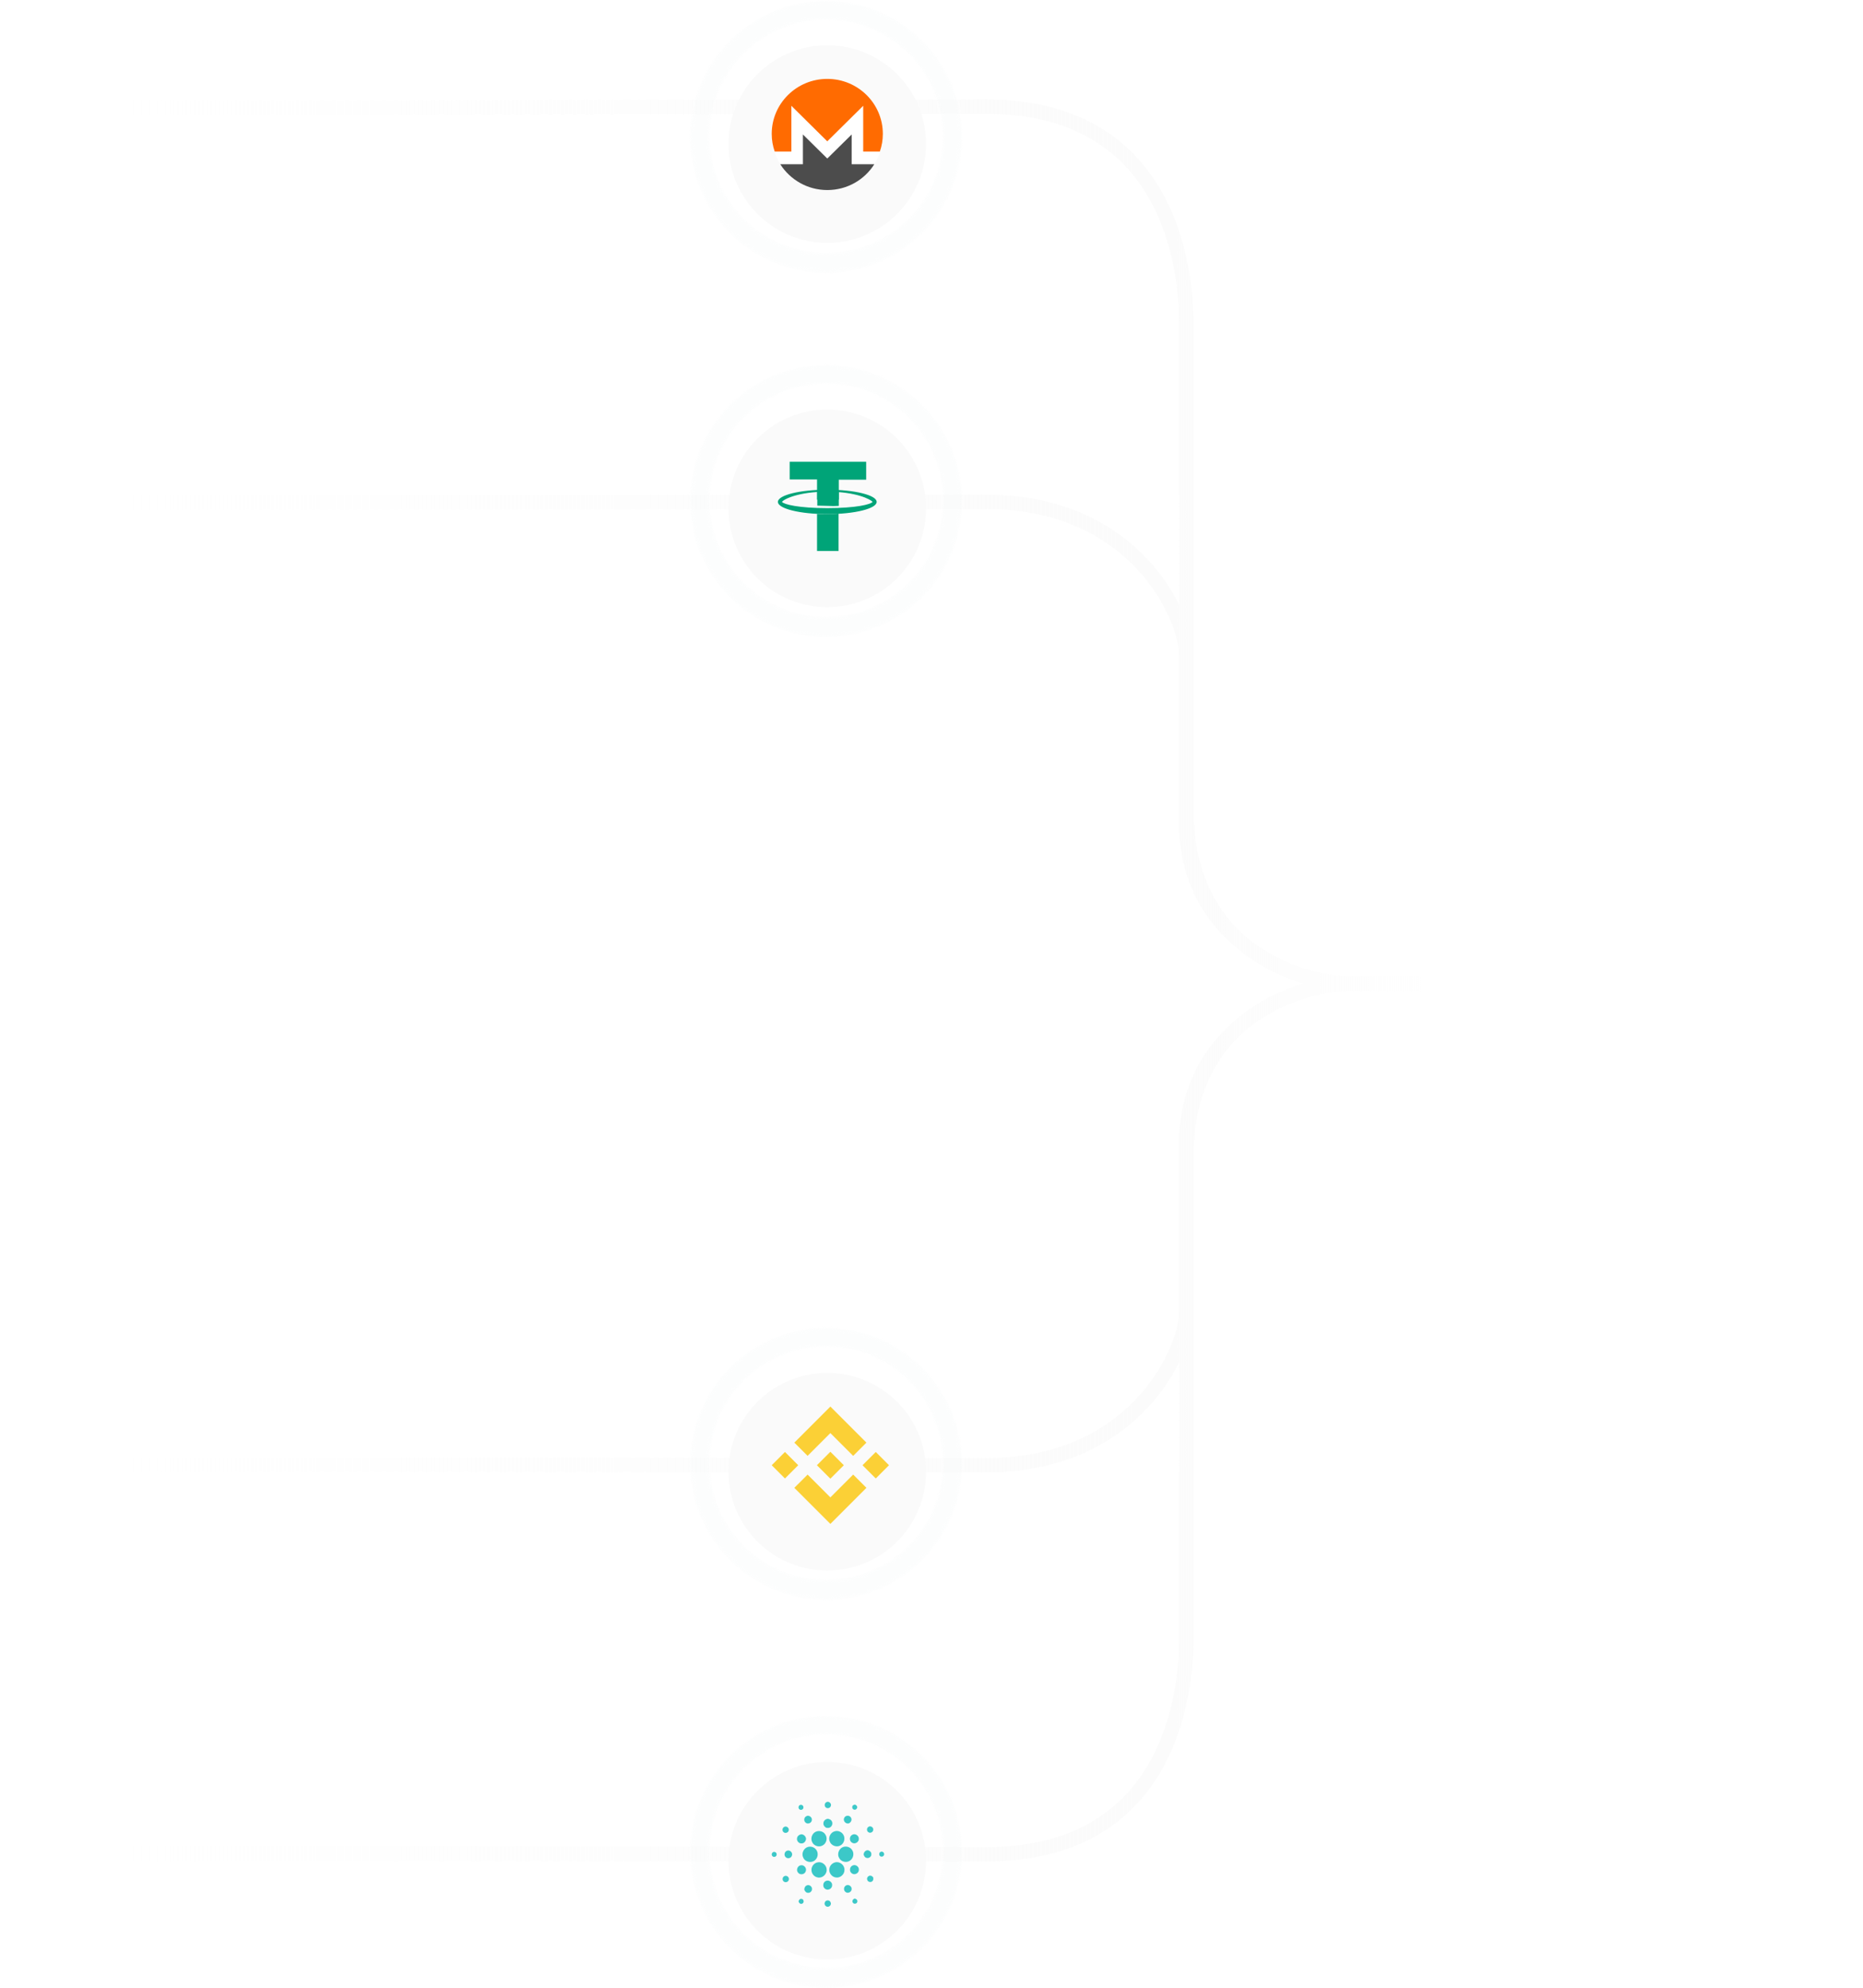 <svg width="389" height="415" viewBox="0 0 389 415" fill="none" xmlns="http://www.w3.org/2000/svg">
<path fill-rule="evenodd" clip-rule="evenodd" d="M261.623 196.748C268.169 201.56 276.136 203.813 282.488 203.813H388.014V206.813H282.488C276.046 206.813 267.942 209.131 261.345 214.086C260.851 214.457 260.366 214.842 259.89 215.242C253.802 220.594 249.251 228.868 249.242 241.113C249.242 241.126 249.242 241.139 249.242 241.152L249.242 273.633C249.242 273.639 249.242 273.645 249.242 273.651V341.63C249.242 349.114 247.941 360.796 241.86 370.656C235.709 380.629 224.764 388.568 205.917 388.568C194.935 388.568 178.244 388.536 158.742 388.497L158.672 388.497H158.668H158.662H158.654C107.731 388.397 37.685 388.26 0.025 388.568L4.42973e-05 385.568C37.669 385.26 107.727 385.397 158.65 385.497H158.657H158.671L158.703 385.497C178.226 385.536 194.933 385.568 205.917 385.568C223.747 385.568 233.714 378.148 239.307 369.081C244.968 359.902 246.242 348.865 246.242 341.63V284.297C244.704 287.42 242.537 290.725 239.657 293.821C232.836 301.155 221.986 307.359 205.917 307.359C194.953 307.359 178.297 307.341 158.833 307.32L158.678 307.319H158.663C107.739 307.264 37.684 307.188 0.019 307.359L0.006 304.359C37.684 304.188 107.769 304.264 158.696 304.319H158.711C178.23 304.341 194.933 304.359 205.917 304.359C221.127 304.359 231.189 298.521 237.461 291.778C243.802 284.959 246.242 277.253 246.242 273.633V241.152V236.895V236.859L246.243 236.823C246.753 226.239 251.546 218.361 257.928 212.973C258.316 212.632 258.711 212.302 259.11 211.982C263.154 208.746 267.728 206.589 272.202 205.308C267.989 204.094 263.687 202.097 259.823 199.148C259.729 199.079 259.636 199.009 259.543 198.94C252.369 193.551 246.796 185.264 246.243 173.804L246.242 173.768V173.732V169.22V136.994C246.242 133.374 243.802 125.668 237.461 118.849C231.189 112.106 221.127 106.268 205.917 106.268C194.931 106.268 178.221 106.286 158.696 106.307H158.693H158.688C107.762 106.362 37.682 106.439 0.006 106.268L0.019 103.268C37.688 103.439 107.752 103.363 158.677 103.307H158.678H158.678H158.689L158.7 103.307C178.221 103.286 194.928 103.268 205.917 103.268C221.986 103.268 232.836 109.472 239.657 116.806C242.537 119.902 244.704 123.207 246.242 126.33V68.03C246.242 60.741 244.968 49.622 239.304 40.374C233.71 31.239 223.742 23.769 205.917 23.769C194.938 23.769 178.241 23.802 158.728 23.841L158.728 23.841L158.704 23.841L158.703 23.841C107.776 23.941 37.682 24.08 -4.72555e-05 23.769L0.025 20.769C37.689 21.08 107.745 20.941 158.669 20.841L158.672 20.841L158.683 20.841C178.21 20.802 194.924 20.769 205.917 20.769C224.769 20.769 235.714 28.767 241.862 38.807C247.942 48.734 249.242 60.495 249.242 68.03V136.976L249.242 136.994L249.242 169.22L249.242 169.259C249.252 182.328 254.359 190.906 260.989 196.25C261.199 196.419 261.41 196.585 261.623 196.748Z" fill="url(#paint0_linear_2_434)"/>
<mask id="path-2-inside-1_2_434" fill="white">
<path d="M201 28.5C201 44.24 188.24 57 172.5 57C156.76 57 144 44.24 144 28.5C144 12.76 156.76 0 172.5 0C188.24 0 201 12.76 201 28.5ZM148.256 28.5C148.256 41.889 159.111 52.744 172.5 52.744C185.889 52.744 196.744 41.889 196.744 28.5C196.744 15.111 185.889 4.256 172.5 4.256C159.111 4.256 148.256 15.111 148.256 28.5Z"/>
</mask>
<path d="M201 28.5C201 44.24 188.24 57 172.5 57C156.76 57 144 44.24 144 28.5C144 12.76 156.76 0 172.5 0C188.24 0 201 12.76 201 28.5ZM148.256 28.5C148.256 41.889 159.111 52.744 172.5 52.744C185.889 52.744 196.744 41.889 196.744 28.5C196.744 15.111 185.889 4.256 172.5 4.256C159.111 4.256 148.256 15.111 148.256 28.5Z" fill="#F9FBFB" fill-opacity="0.4" stroke="url(#paint1_linear_2_434)" stroke-width="0.429" mask="url(#path-2-inside-1_2_434)"/>
<g filter="url(#filter0_d_2_434)">
<circle cx="172.739" cy="28.07" r="20.625" fill="#FAFAFA"/>
</g>
<path d="M172.739 39.672C179.146 39.672 184.34 34.477 184.34 28.07C184.34 21.663 179.146 16.468 172.739 16.468C166.332 16.468 161.137 21.663 161.137 28.07C161.137 34.477 166.332 39.672 172.739 39.672Z" fill="white"/>
<path d="M182.409 34.286H177.83V28.07L172.739 33.094L167.647 28.07V34.286H163.069H162.922C164.974 37.503 168.6 39.672 172.739 39.672C176.878 39.672 180.504 37.539 182.556 34.286H182.409Z" fill="#4C4C4C"/>
<path d="M165.236 31.64V22.081L172.739 29.503L180.241 22.081V31.64H183.718C184.121 30.481 184.34 29.25 184.34 27.946C184.34 21.61 179.144 16.468 172.739 16.468C166.334 16.468 161.137 21.61 161.137 27.946C161.137 29.25 161.357 30.481 161.76 31.64H165.236V31.64Z" fill="#FF6B01"/>
<mask id="path-7-inside-2_2_434" fill="white">
<path d="M201 104.5C201 120.24 188.24 133 172.5 133C156.76 133 144 120.24 144 104.5C144 88.76 156.76 76 172.5 76C188.24 76 201 88.76 201 104.5ZM148.256 104.5C148.256 117.889 159.111 128.744 172.5 128.744C185.889 128.744 196.744 117.889 196.744 104.5C196.744 91.111 185.889 80.256 172.5 80.256C159.111 80.256 148.256 91.111 148.256 104.5Z"/>
</mask>
<path d="M201 104.5C201 120.24 188.24 133 172.5 133C156.76 133 144 120.24 144 104.5C144 88.76 156.76 76 172.5 76C188.24 76 201 88.76 201 104.5ZM148.256 104.5C148.256 117.889 159.111 128.744 172.5 128.744C185.889 128.744 196.744 117.889 196.744 104.5C196.744 91.111 185.889 80.256 172.5 80.256C159.111 80.256 148.256 91.111 148.256 104.5Z" fill="#F9FBFB" fill-opacity="0.4" stroke="url(#paint2_linear_2_434)" stroke-width="0.429" mask="url(#path-7-inside-2_2_434)"/>
<g filter="url(#filter1_d_2_434)">
<circle cx="172.739" cy="104.124" r="20.625" fill="#FAFAFA"/>
</g>
<path d="M170.602 104.3V100.084H164.884V96.389H180.861V100.136H175.143V104.3H170.602Z" fill="#00A478"/>
<path fill-rule="evenodd" clip-rule="evenodd" d="M162.426 104.768C162.426 103.363 167.022 102.218 172.739 102.218C178.456 102.218 183.051 103.363 183.051 104.768C183.051 106.173 178.456 107.318 172.739 107.318C167.022 107.318 162.426 106.173 162.426 104.768ZM182.196 104.768C181.822 104.248 178.723 102.634 172.739 102.634C166.754 102.634 163.655 104.195 163.281 104.768C163.655 105.288 166.754 106.069 172.739 106.069C178.777 106.069 181.822 105.288 182.196 104.768Z" fill="#00A478"/>
<path d="M175.143 105.6V102.686C174.395 102.634 173.593 102.582 172.792 102.582C172.044 102.582 171.349 102.582 170.655 102.634V105.548C171.296 105.548 172.044 105.6 172.792 105.6C173.593 105.652 174.395 105.652 175.143 105.6Z" fill="#00A478"/>
<path d="M172.739 107.318C171.991 107.318 171.296 107.318 170.601 107.266V115.02H175.09V107.214C174.342 107.266 173.54 107.318 172.739 107.318Z" fill="#00A478"/>
<mask id="path-13-inside-3_2_434" fill="white">
<path d="M201 305.5C201 321.24 188.24 334 172.5 334C156.76 334 144 321.24 144 305.5C144 289.76 156.76 277 172.5 277C188.24 277 201 289.76 201 305.5ZM148.256 305.5C148.256 318.889 159.111 329.744 172.5 329.744C185.889 329.744 196.744 318.889 196.744 305.5C196.744 292.111 185.889 281.256 172.5 281.256C159.111 281.256 148.256 292.111 148.256 305.5Z"/>
</mask>
<path d="M201 305.5C201 321.24 188.24 334 172.5 334C156.76 334 144 321.24 144 305.5C144 289.76 156.76 277 172.5 277C188.24 277 201 289.76 201 305.5ZM148.256 305.5C148.256 318.889 159.111 329.744 172.5 329.744C185.889 329.744 196.744 318.889 196.744 305.5C196.744 292.111 185.889 281.256 172.5 281.256C159.111 281.256 148.256 292.111 148.256 305.5Z" fill="#F9FBFB" fill-opacity="0.4" stroke="url(#paint3_linear_2_434)" stroke-width="0.429" mask="url(#path-13-inside-3_2_434)"/>
<g filter="url(#filter2_d_2_434)">
<circle cx="172.739" cy="305.214" r="20.625" fill="#FAFAFA"/>
</g>
<path fill-rule="evenodd" clip-rule="evenodd" d="M168.629 303.904L173.386 299.149L178.145 303.908L180.911 301.14L173.386 293.613L165.861 301.138L168.629 303.904ZM161.137 305.859L163.904 303.093L166.671 305.859L163.904 308.626L161.137 305.859ZM173.386 312.571L168.629 307.814L165.857 310.578L165.86 310.582L173.386 318.105L180.911 310.578L180.913 310.576L178.145 307.812L173.386 312.571ZM180.095 305.86L182.862 303.094L185.628 305.86L182.862 308.627L180.095 305.86ZM173.386 303.049L176.193 305.858H176.194L176.193 305.86L173.386 308.669L170.579 305.864L170.575 305.858L170.579 305.854L171.07 305.363L171.31 305.125L173.386 303.049Z" fill="#FBD036"/>
<mask id="path-16-inside-4_2_434" fill="white">
<path d="M201 386.5C201 402.24 188.24 415 172.5 415C156.76 415 144 402.24 144 386.5C144 370.76 156.76 358 172.5 358C188.24 358 201 370.76 201 386.5ZM148.256 386.5C148.256 399.889 159.111 410.744 172.5 410.744C185.889 410.744 196.744 399.889 196.744 386.5C196.744 373.111 185.889 362.256 172.5 362.256C159.111 362.256 148.256 373.111 148.256 386.5Z"/>
</mask>
<path d="M201 386.5C201 402.24 188.24 415 172.5 415C156.76 415 144 402.24 144 386.5C144 370.76 156.76 358 172.5 358C188.24 358 201 370.76 201 386.5ZM148.256 386.5C148.256 399.889 159.111 410.744 172.5 410.744C185.889 410.744 196.744 399.889 196.744 386.5C196.744 373.111 185.889 362.256 172.5 362.256C159.111 362.256 148.256 373.111 148.256 386.5Z" fill="#F9FBFB" fill-opacity="0.4" stroke="url(#paint4_linear_2_434)" stroke-width="0.429" mask="url(#path-16-inside-4_2_434)"/>
<g filter="url(#filter3_d_2_434)">
<circle cx="172.739" cy="386.424" r="20.625" fill="#FAFAFA"/>
</g>
<path fill-rule="evenodd" clip-rule="evenodd" d="M173.453 377.049C173.725 376.532 173.101 375.907 172.589 376.177C172.173 376.344 172.067 376.953 172.391 377.261C172.697 377.582 173.295 377.47 173.453 377.049ZM167.757 377.276C167.789 376.934 167.395 376.646 167.085 376.776C166.652 376.892 166.604 377.581 167.024 377.745C167.341 377.921 167.79 377.648 167.757 377.276ZM178.358 377.755C177.872 377.696 177.795 376.925 178.263 376.769C178.626 376.591 178.959 376.926 179.012 377.273C178.936 377.57 178.69 377.841 178.358 377.755ZM169.518 379.914C169.598 379.305 168.857 378.81 168.337 379.142C167.85 379.394 167.783 380.144 168.225 380.471C168.682 380.887 169.491 380.53 169.518 379.914ZM176.271 379.494C176.503 378.891 177.442 378.873 177.706 379.46C177.967 379.917 177.646 380.484 177.181 380.639C176.566 380.755 175.981 380.083 176.271 379.494ZM172.877 379.664C172.389 379.699 171.921 380.086 171.926 380.605C171.899 381.028 172.198 381.375 172.554 381.551C172.59 381.553 172.626 381.556 172.663 381.559L172.663 381.559L172.663 381.559L172.663 381.559L172.663 381.559L172.663 381.559L172.663 381.559L172.663 381.559L172.663 381.559L172.663 381.559L172.663 381.559C172.864 381.575 173.073 381.592 173.254 381.49C173.721 381.281 173.951 380.654 173.692 380.199C173.554 379.869 173.201 379.73 172.877 379.664ZM163.741 381.361C164.215 381.066 164.856 381.604 164.676 382.125C164.577 382.575 163.977 382.759 163.635 382.471C163.269 382.202 163.327 381.553 163.741 381.361ZM182.338 381.92C182.386 381.407 181.721 381.044 181.318 381.36C180.905 381.616 180.95 382.301 181.39 382.501C181.79 382.742 182.365 382.389 182.338 381.92ZM174.228 382.293C174.893 382.052 175.682 382.34 176.061 382.939C176.56 383.67 176.294 384.784 175.519 385.204C174.716 385.701 173.543 385.28 173.246 384.374C172.909 383.562 173.4 382.547 174.228 382.293ZM172.412 383.077C172.056 382.316 171.065 382.021 170.328 382.372C169.543 382.727 169.182 383.771 169.589 384.54C169.952 385.335 171.009 385.661 171.758 385.231C172.507 384.849 172.83 383.818 172.412 383.077ZM166.424 383.72C166.48 383.241 166.927 382.929 167.379 382.897C167.866 382.956 168.254 383.338 168.307 383.835C168.275 384.328 167.899 384.809 167.382 384.806C166.813 384.856 166.315 384.285 166.424 383.72ZM179.325 383.835C179.351 383.158 178.541 382.658 177.957 383.001C177.331 383.3 177.284 384.287 177.887 384.637C178.469 385.058 179.365 384.553 179.325 383.835ZM168.741 385.531C169.423 385.341 170.204 385.666 170.538 386.3C170.905 386.938 170.755 387.824 170.186 388.291C169.455 388.978 168.108 388.702 167.72 387.766C167.273 386.907 167.815 385.757 168.741 385.531ZM177.938 386.204C177.581 385.594 176.802 385.336 176.138 385.527C175.206 385.785 174.712 386.98 175.203 387.825C175.608 388.643 176.747 388.917 177.482 388.394C178.185 387.944 178.41 386.903 177.938 386.204ZM164.351 386.324C164.941 386.099 165.594 386.756 165.355 387.347C165.209 387.885 164.459 388.084 164.071 387.687C163.617 387.314 163.785 386.486 164.351 386.324ZM181.175 386.223C180.674 386.251 180.317 386.688 180.334 387.181C180.432 387.411 180.551 387.652 180.783 387.771C181.277 388.046 181.977 387.648 181.94 387.061C181.972 386.617 181.579 386.288 181.175 386.223ZM161.451 386.614C161.806 386.458 162.244 386.768 162.163 387.166C162.144 387.617 161.486 387.79 161.244 387.413C161.03 387.152 161.158 386.749 161.451 386.614ZM184.57 386.849C184.471 386.554 184.07 386.425 183.821 386.605C183.405 386.829 183.568 387.604 184.071 387.558C184.43 387.612 184.738 387.171 184.57 386.849ZM170.668 388.768C171.601 388.523 172.604 389.309 172.61 390.28C172.671 391.26 171.683 392.13 170.728 391.904C169.989 391.784 169.41 391.065 169.434 390.311C169.432 389.59 169.97 388.92 170.668 388.768ZM176.33 390.292C176.345 389.299 175.312 388.498 174.365 388.766C173.803 388.907 173.328 389.374 173.204 389.949C172.958 390.812 173.607 391.789 174.488 391.904C175.423 392.095 176.38 391.255 176.33 390.292ZM167.236 389.364C167.892 389.251 168.506 389.989 168.241 390.618C168.047 391.288 167.082 391.47 166.655 390.922C166.154 390.397 166.528 389.436 167.236 389.364ZM179.336 390.297C179.381 389.656 178.664 389.146 178.079 389.393C177.373 389.62 177.255 390.708 177.902 391.077C178.474 391.489 179.36 391.003 179.336 390.297ZM181.11 392.463C180.881 392.032 181.297 391.461 181.771 391.541C181.993 391.537 182.153 391.704 182.297 391.856L182.322 391.882L182.328 391.926C182.358 392.171 182.393 392.453 182.195 392.639C181.91 393.003 181.265 392.899 181.11 392.463ZM164.719 392.33C164.819 391.807 164.181 391.363 163.739 391.661C163.317 391.878 163.302 392.556 163.71 392.795C164.089 393.057 164.666 392.793 164.719 392.33ZM172.487 392.629C173.067 392.37 173.805 392.88 173.75 393.525C173.793 394.237 172.88 394.731 172.313 394.303C171.684 393.936 171.788 392.855 172.487 392.629ZM169.547 394.333C169.592 393.774 168.929 393.321 168.435 393.584C168.087 393.715 167.946 394.103 167.939 394.451C168.058 394.77 168.3 395.106 168.671 395.114C169.119 395.182 169.562 394.791 169.547 394.333ZM176.643 393.592C177.151 393.275 177.872 393.73 177.824 394.327C177.837 394.951 177.022 395.35 176.549 394.941C176.091 394.619 176.147 393.847 176.643 393.592ZM178.477 396.316C178.11 396.395 177.844 396.811 178.07 397.156C178.302 397.557 178.978 397.413 179.021 396.946C179.083 396.601 178.772 396.377 178.477 396.316ZM166.74 396.856C166.83 396.583 167.048 396.311 167.367 396.382C167.831 396.415 167.969 397.123 167.563 397.341C167.197 397.59 166.772 397.249 166.74 396.856ZM173.156 396.783C172.814 396.568 172.295 396.765 172.206 397.17C172.044 397.579 172.434 398.073 172.867 398.022C173.1 398.028 173.28 397.86 173.42 397.693C173.447 397.58 173.474 397.467 173.505 397.354L173.504 397.347C173.446 397.131 173.379 396.88 173.156 396.783Z" fill="#3CC8C8"/>
<defs>
<filter id="filter0_d_2_434" x="148.114" y="5.445" width="49.25" height="49.25" filterUnits="userSpaceOnUse" color-interpolation-filters="sRGB">
<feFlood flood-opacity="0" result="BackgroundImageFix"/>
<feColorMatrix in="SourceAlpha" type="matrix" values="0 0 0 0 0 0 0 0 0 0 0 0 0 0 0 0 0 0 127 0" result="hardAlpha"/>
<feOffset dy="2"/>
<feGaussianBlur stdDeviation="2"/>
<feComposite in2="hardAlpha" operator="out"/>
<feColorMatrix type="matrix" values="0 0 0 0 0.677 0 0 0 0 0.677 0 0 0 0 0.677 0 0 0 0.25 0"/>
<feBlend mode="normal" in2="BackgroundImageFix" result="effect1_dropShadow_2_434"/>
<feBlend mode="normal" in="SourceGraphic" in2="effect1_dropShadow_2_434" result="shape"/>
</filter>
<filter id="filter1_d_2_434" x="148.114" y="81.499" width="49.25" height="49.25" filterUnits="userSpaceOnUse" color-interpolation-filters="sRGB">
<feFlood flood-opacity="0" result="BackgroundImageFix"/>
<feColorMatrix in="SourceAlpha" type="matrix" values="0 0 0 0 0 0 0 0 0 0 0 0 0 0 0 0 0 0 127 0" result="hardAlpha"/>
<feOffset dy="2"/>
<feGaussianBlur stdDeviation="2"/>
<feComposite in2="hardAlpha" operator="out"/>
<feColorMatrix type="matrix" values="0 0 0 0 0.677 0 0 0 0 0.677 0 0 0 0 0.677 0 0 0 0.25 0"/>
<feBlend mode="normal" in2="BackgroundImageFix" result="effect1_dropShadow_2_434"/>
<feBlend mode="normal" in="SourceGraphic" in2="effect1_dropShadow_2_434" result="shape"/>
</filter>
<filter id="filter2_d_2_434" x="148.114" y="282.589" width="49.25" height="49.25" filterUnits="userSpaceOnUse" color-interpolation-filters="sRGB">
<feFlood flood-opacity="0" result="BackgroundImageFix"/>
<feColorMatrix in="SourceAlpha" type="matrix" values="0 0 0 0 0 0 0 0 0 0 0 0 0 0 0 0 0 0 127 0" result="hardAlpha"/>
<feOffset dy="2"/>
<feGaussianBlur stdDeviation="2"/>
<feComposite in2="hardAlpha" operator="out"/>
<feColorMatrix type="matrix" values="0 0 0 0 0.677 0 0 0 0 0.677 0 0 0 0 0.677 0 0 0 0.25 0"/>
<feBlend mode="normal" in2="BackgroundImageFix" result="effect1_dropShadow_2_434"/>
<feBlend mode="normal" in="SourceGraphic" in2="effect1_dropShadow_2_434" result="shape"/>
</filter>
<filter id="filter3_d_2_434" x="148.114" y="363.799" width="49.25" height="49.25" filterUnits="userSpaceOnUse" color-interpolation-filters="sRGB">
<feFlood flood-opacity="0" result="BackgroundImageFix"/>
<feColorMatrix in="SourceAlpha" type="matrix" values="0 0 0 0 0 0 0 0 0 0 0 0 0 0 0 0 0 0 127 0" result="hardAlpha"/>
<feOffset dy="2"/>
<feGaussianBlur stdDeviation="2"/>
<feComposite in2="hardAlpha" operator="out"/>
<feColorMatrix type="matrix" values="0 0 0 0 0.677 0 0 0 0 0.677 0 0 0 0 0.677 0 0 0 0.25 0"/>
<feBlend mode="normal" in2="BackgroundImageFix" result="effect1_dropShadow_2_434"/>
<feBlend mode="normal" in="SourceGraphic" in2="effect1_dropShadow_2_434" result="shape"/>
</filter>
<linearGradient id="paint0_linear_2_434" x1="380.925" y1="204.021" x2="0.005" y2="204.021" gradientUnits="userSpaceOnUse">
<stop offset="0.21" stop-color="#FBFBFB" stop-opacity="0"/>
<stop offset="0.365" stop-color="#FBFBFB"/>
<stop offset="0.935" stop-color="#FBFBFB" stop-opacity="0"/>
</linearGradient>
<linearGradient id="paint1_linear_2_434" x1="188.786" y1="-4.929" x2="172.5" y2="57" gradientUnits="userSpaceOnUse">
<stop stop-color="white"/>
<stop offset="1" stop-color="white" stop-opacity="0"/>
</linearGradient>
<linearGradient id="paint2_linear_2_434" x1="188.786" y1="71.071" x2="172.5" y2="133" gradientUnits="userSpaceOnUse">
<stop stop-color="white"/>
<stop offset="1" stop-color="white" stop-opacity="0"/>
</linearGradient>
<linearGradient id="paint3_linear_2_434" x1="188.786" y1="272.071" x2="172.5" y2="334" gradientUnits="userSpaceOnUse">
<stop stop-color="white"/>
<stop offset="1" stop-color="white" stop-opacity="0"/>
</linearGradient>
<linearGradient id="paint4_linear_2_434" x1="188.786" y1="353.071" x2="172.5" y2="415" gradientUnits="userSpaceOnUse">
<stop stop-color="white"/>
<stop offset="1" stop-color="white" stop-opacity="0"/>
</linearGradient>
</defs>
</svg>

